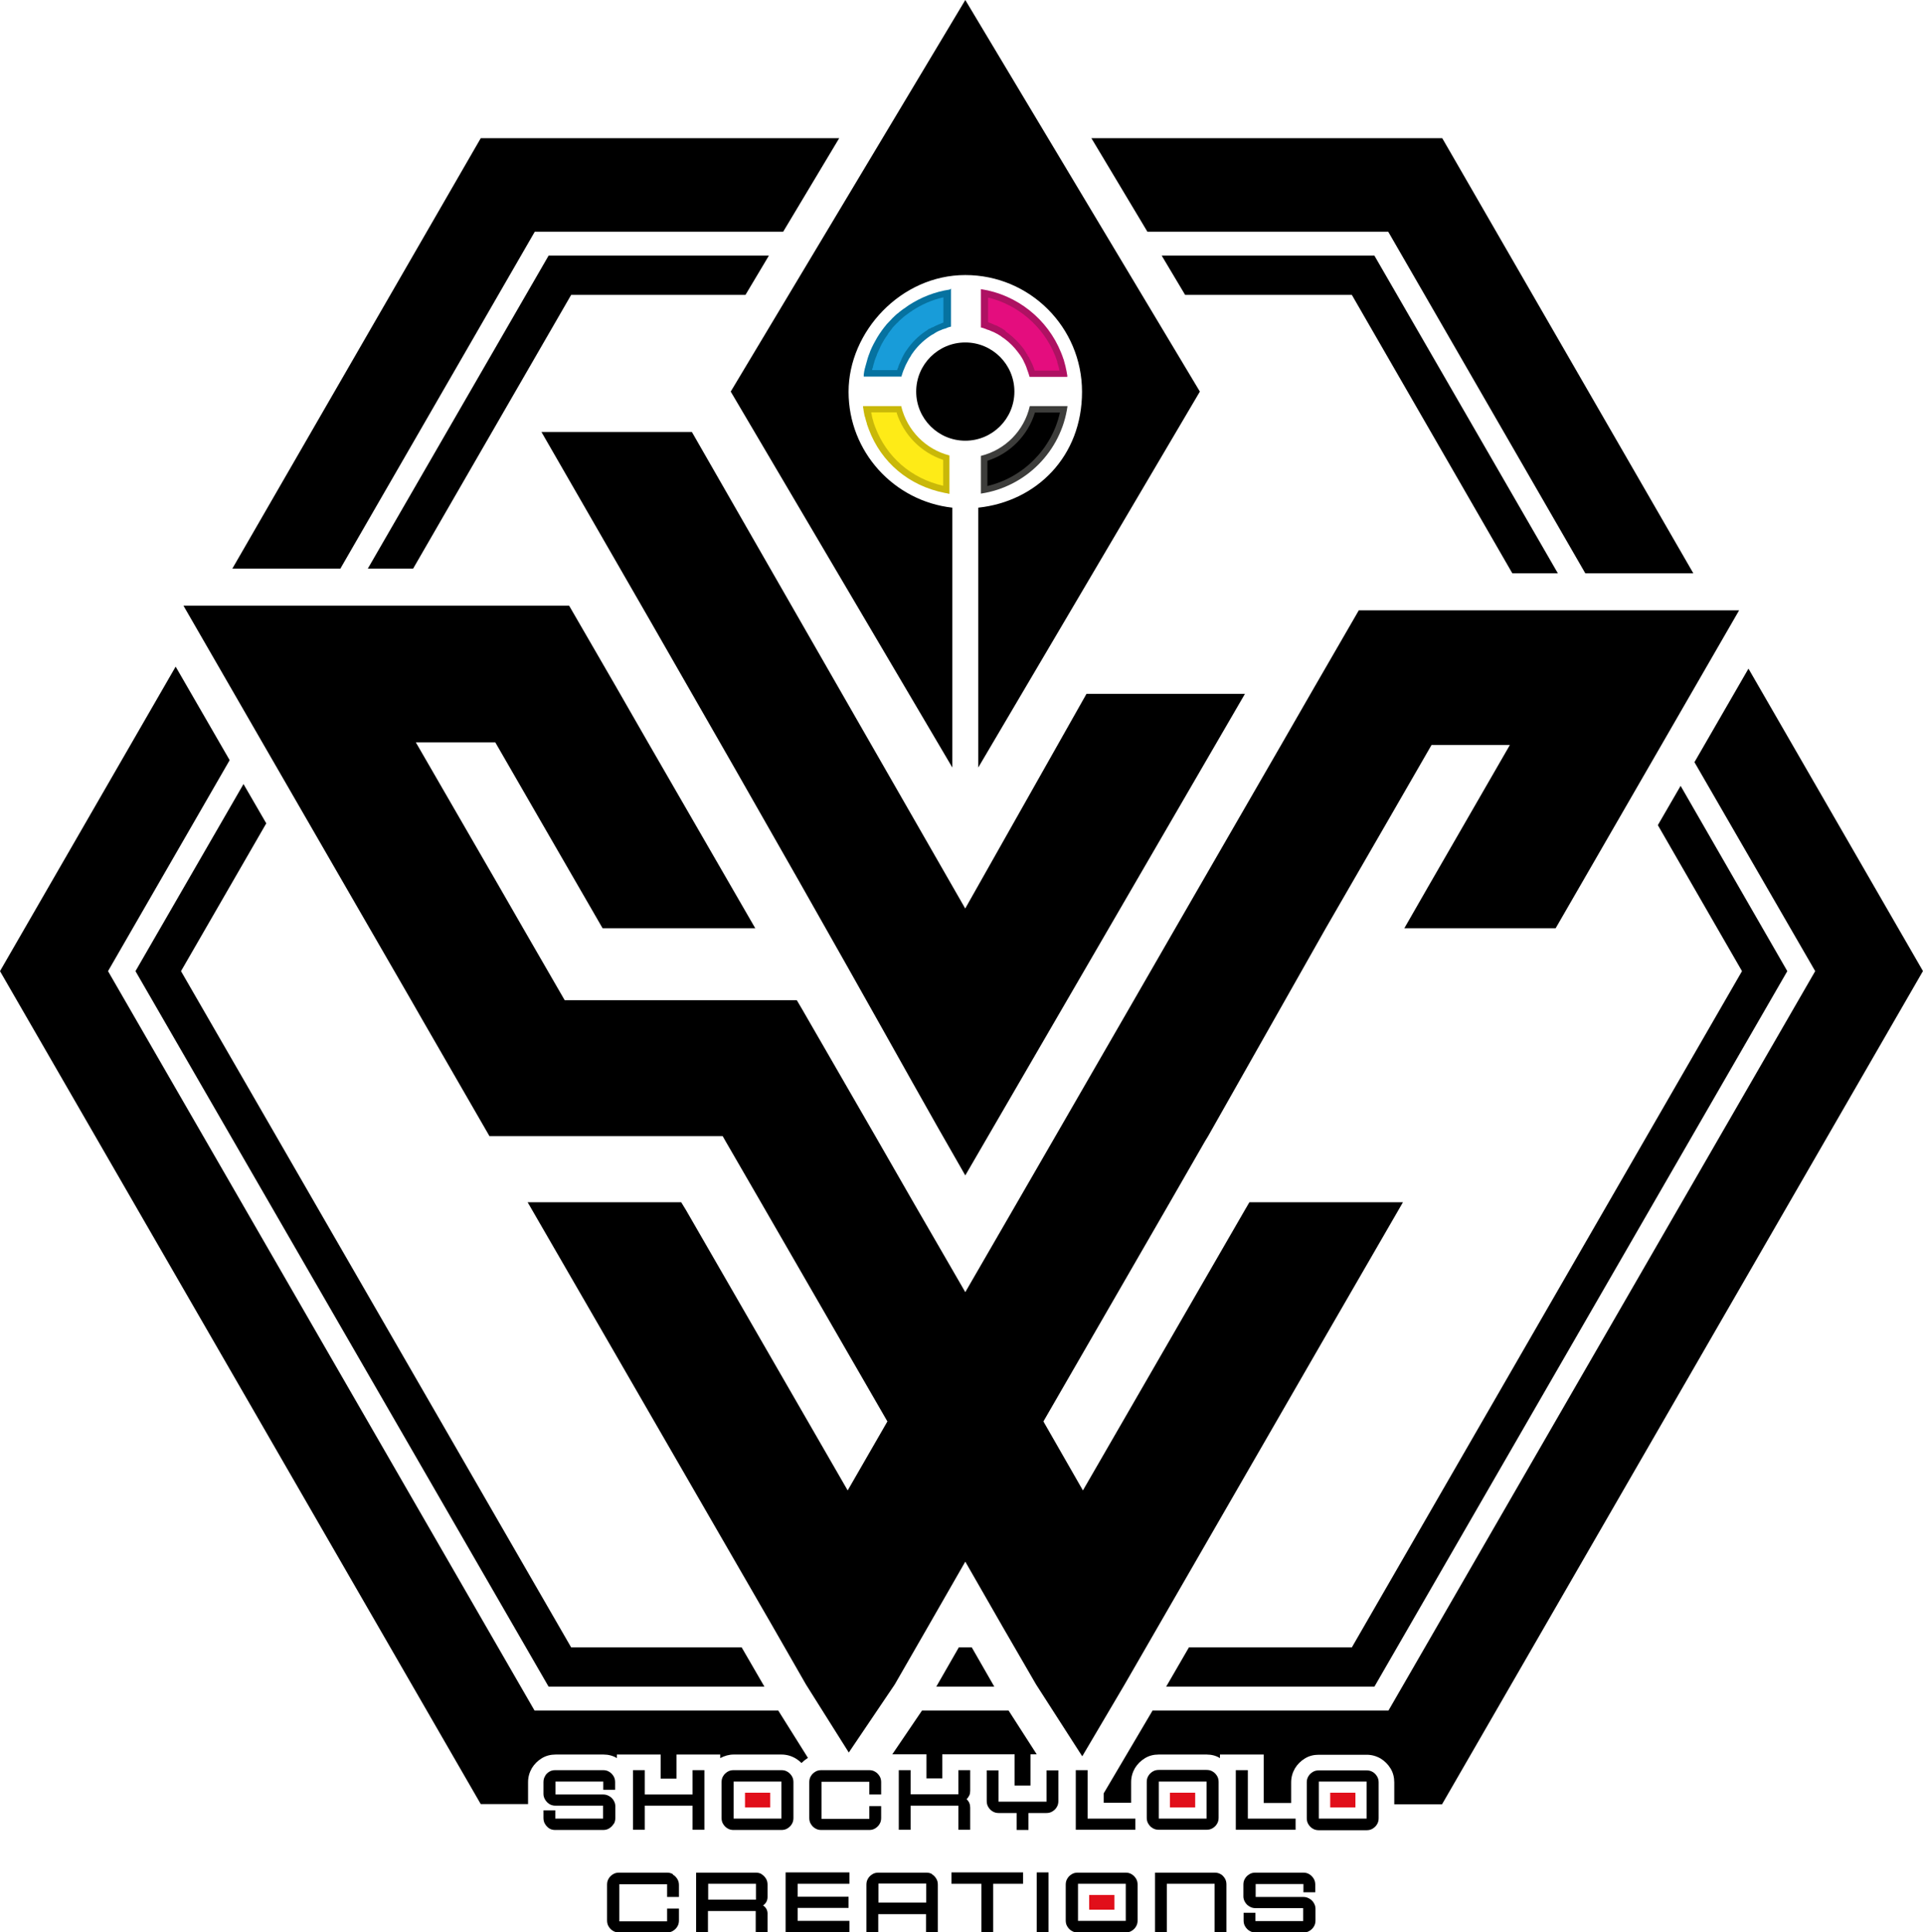 <svg xmlns="http://www.w3.org/2000/svg" id="Capa_1" viewBox="0 0 861.6 865.4"><defs><style>      .st0 {        fill: #e40d7e;      }      .st1 {        fill: #ae1162;      }      .st2 {        fill: #3d3d3b;      }      .st3 {        fill: #e10f1a;      }      .st4 {        fill: #c9b809;      }      .st5 {        fill: #189cd9;      }      .st6 {        fill: #feeb17;      }      .st7 {        fill: #0672a0;      }    </style></defs><g><polygon points="622 103.8 710.3 256.8 758.7 256.8 646.2 61.9 489 61.9 514.1 103.8 622 103.8"></polygon><polygon points="239.6 103.8 350.9 103.8 376 61.9 215.4 61.9 104.1 254.7 152.5 254.7 239.6 103.8"></polygon><polygon points="245.8 755.5 342.5 755.5 332.3 737.9 255.9 737.9 81.1 435 119.3 368.8 109.1 351.2 60.7 435 245.8 755.5"></polygon><polygon points="800.8 435 753 352 742.8 369.6 780.5 435 605.7 737.9 532.7 737.9 522.5 755.5 615.8 755.5 800.8 435"></polygon><polygon points="334 132.1 344.5 114.5 245.8 114.5 164.8 254.7 185.1 254.7 255.9 132.1 334 132.1"></polygon><polygon points="520.5 114.5 531 132.1 605.7 132.1 677.6 256.8 698 256.8 615.8 114.5 520.5 114.5"></polygon><polygon points="435.4 737.9 429.6 737.9 419.5 755.5 445.5 755.5 435.4 737.9"></polygon><path d="M861.6,435l-78.2-135.5-24.2,41.9,54.1,93.6-191.2,331.2h-105.7l-21.9,37.1v4.2h12.3v-9.2c0-2.3.6-4.4,1.7-6.3,1.1-1.8,2.6-3.3,4.4-4.4,1.9-1.2,4-1.7,6.3-1.7h21.4c2.2,0,4.2.5,6,1.6v-1.6h19.6v21.7h12.3v-9.2c0-2.3.6-4.4,1.7-6.3,1.1-1.8,2.6-3.3,4.4-4.4,1.9-1.2,4-1.7,6.3-1.7h21.4c2.3,0,4.4.6,6.3,1.7,1.8,1.1,3.3,2.6,4.4,4.4,1.2,1.9,1.7,4.1,1.7,6.3v9.8h21.4l215.4-373.1h0Z"></path><path d="M238.3,792c1.1-1.8,2.6-3.3,4.4-4.4,1.9-1.2,4.1-1.7,6.3-1.7h21.4c2.1,0,4.2.5,6,1.6v-1.6h19.6v10.8h7.1v-10.8h19.6v1.6c1.9-1,3.9-1.6,6-1.6h21.4c2.3,0,4.4.6,6.3,1.7,1,.6,1.9,1.3,2.7,2.1.8-.8,1.7-1.5,2.6-2.1.1,0,.2-.1.3-.2l-13.3-21.2h-109.2L48.4,435l54.5-94.5-24.2-41.9L0,435l215.4,373.1h21.2v-9.8c0-2.3.6-4.4,1.7-6.3Z"></path><polygon points="415.1 796.6 422.2 796.6 422.2 785.8 435 785.8 441.8 785.8 454.6 785.8 454.6 799.8 461.7 799.8 461.7 785.8 464.5 785.8 451.9 766.2 413.1 766.2 399.8 785.8 415.1 785.8 415.1 796.6"></polygon></g><g><rect class="st3" x="333.8" y="803" width="11.3" height="6.6"></rect><rect class="st3" x="488" y="848.8" width="11.3" height="6.6"></rect><rect class="st3" x="524.2" y="803" width="11.3" height="6.6"></rect><rect class="st3" x="596" y="803" width="11.3" height="6.6"></rect></g><g><path d="M432.5,407l-122.5-213.5h-67.4c146.9,254.5,155,272.5,189.9,333l125.3-215.7h-71l-54.3,96.1h0Z"></path><circle cx="432.5" cy="175.4" r="22"></circle><polygon points="165.6 415.8 184.2 448 189.3 456.9 219.3 508.9 323.8 508.9 325.1 511.2 340.9 538.5 397.6 636.7 379.8 667.6 307.4 542.1 305.2 538.5 236.4 538.5 273 601.8 345.5 727.3 361.1 754.5 380.3 785 400.9 754.5 415.4 729.3 432.5 699.5 449.6 729.3 464.2 754.5 484.9 786.7 503.9 754.5 519.6 727.3 592 601.8 628.6 538.5 559.8 538.5 557.7 542.1 485.2 667.6 467.5 636.7 524.2 538.5 539.9 511.2 541.3 508.9 594 415.8 622.2 367 641.4 333.7 676.5 333.7 639.7 397.5 629.2 415.8 697 415.8 744.4 333.7 779.2 273.4 608.8 273.4 588.5 308.5 574 333.7 526.6 415.8 505.8 451.9 472.9 508.9 455.8 538.5 433.3 577.4 432.5 578.8 431.7 577.4 409.2 538.5 392.2 508.9 359.3 451.9 357 448 253 448 247.8 439 234.4 415.8 223.7 397.2 186.3 332.5 221.9 332.5 241.4 366.3 270 415.8 338.4 415.8 290.3 332.5 275.6 306.9 255 271.3 82.2 271.3 117.5 332.5 165.6 415.8"></polygon><path d="M426.7,227.4c-26.1-2.9-46.5-25-46.5-51.9s23.4-52.3,52.3-52.3,52.3,23.4,52.3,52.3-20.3,49.1-46.5,51.9v116.4l99.3-168.4L432.5,0l-105.1,175.4,99.3,168.4v-116.4h0Z"></path><path d="M275,817c.5-.8.7-1.7.7-2.7v-5.3c0-.9-.3-1.8-.8-2.6s-1.1-1.4-2-1.9-1.7-.7-2.6-.7h-21.4v-5.8h21.4v3.7h5.3v-3.4c0-1-.2-1.9-.7-2.7-.5-.8-1.1-1.5-2-2-.8-.5-1.7-.7-2.7-.7h-21.4c-1,0-1.9.2-2.7.7-.8.5-1.5,1.1-1.9,2-.5.8-.7,1.7-.7,2.7v5.3c0,.9.3,1.8.8,2.6.5.8,1.1,1.4,1.9,1.9.8.5,1.7.7,2.6.7h21.4v5.8h-21.4v-3.7h-5.3v3.4c0,1,.2,1.9.7,2.7.5.8,1.1,1.5,1.9,2,.8.5,1.7.7,2.7.7h21.4c1,0,1.9-.2,2.7-.7.8-.5,1.5-1.1,2-2h0Z"></path><polygon points="315.6 819.6 315.6 792.9 310.3 792.9 310.3 803.8 288.9 803.8 288.9 792.9 283.6 792.9 283.6 819.6 288.9 819.6 288.9 808.8 310.3 808.8 310.3 819.6 315.6 819.6"></polygon><path d="M354.8,817c.5-.8.7-1.7.7-2.7v-16c0-1-.2-1.9-.7-2.7-.5-.8-1.1-1.5-2-2-.8-.5-1.7-.7-2.7-.7h-21.4c-1,0-1.9.2-2.7.7-.8.5-1.5,1.1-2,2-.5.8-.7,1.7-.7,2.7v16c0,1,.2,1.9.7,2.7.5.8,1.1,1.5,2,2,.8.5,1.7.7,2.7.7h21.4c1,0,1.9-.2,2.7-.7.8-.5,1.5-1.1,2-2ZM350.1,814.6h-21.4v-16.6h21.4v16.6Z"></path><path d="M394.8,803.6v-5.3c0-1-.2-1.9-.7-2.7-.5-.8-1.1-1.5-2-2-.8-.5-1.7-.7-2.7-.7h-21.4c-1,0-1.9.2-2.7.7-.8.5-1.5,1.1-2,2-.5.8-.7,1.7-.7,2.7v16c0,1,.2,1.9.7,2.7s1.1,1.5,2,2c.8.5,1.7.7,2.7.7h21.4c1,0,1.9-.2,2.7-.7.8-.5,1.5-1.1,2-2,.5-.8.7-1.7.7-2.7v-5.3h-5.3v5.7h-21.4v-16.6h21.4v5.7h5.3Z"></path><path d="M434.7,802.1v-9.2h-5.3v10.8h-21.4v-10.8h-5.3v26.7h5.3v-10.8h21.4v10.8h5.3v-9.9c0-.7-.1-1.4-.4-2.1s-.7-1.2-1.2-1.7c.5-.5.9-1.1,1.2-1.7s.4-1.4.4-2.1h0Z"></path><path d="M468.8,807h-21.4v-14h-5.3v13.7c0,1,.2,1.9.7,2.7.5.8,1.1,1.5,2,2,.8.5,1.7.7,2.7.7h8v7.6h5.3v-7.6h8c1,0,1.9-.2,2.7-.7.8-.5,1.5-1.1,2-2,.5-.8.7-1.7.7-2.7v-13.7h-5.3v14h0Z"></path><polygon points="482 792.9 482 819.6 508.7 819.6 508.7 814.6 487.3 814.6 487.3 792.9 482 792.9"></polygon><path d="M540.6,819.6c1,0,1.9-.2,2.7-.7.8-.5,1.5-1.1,2-2,.5-.8.7-1.7.7-2.7v-16c0-1-.2-1.9-.7-2.7-.5-.8-1.1-1.5-2-2-.8-.5-1.7-.7-2.7-.7h-21.4c-1,0-1.9.2-2.7.7-.8.5-1.5,1.1-2,2-.5.8-.7,1.7-.7,2.7v16c0,1,.2,1.9.7,2.7.5.8,1.1,1.5,2,2,.8.5,1.7.7,2.7.7h21.4ZM519.2,798h21.4v16.6h-21.4v-16.6Z"></path><polygon points="553.7 792.9 553.7 819.6 580.5 819.6 580.5 814.6 559.1 814.6 559.1 792.9 553.7 792.9"></polygon><path d="M615,793.7c-.8-.5-1.7-.7-2.7-.7h-21.4c-1,0-1.9.2-2.7.7-.8.5-1.5,1.1-2,2-.5.8-.7,1.7-.7,2.7v16c0,1,.2,1.9.7,2.7.5.8,1.1,1.5,2,2,.8.5,1.7.7,2.7.7h21.4c1,0,1.9-.2,2.7-.7.8-.5,1.5-1.1,2-2,.5-.8.7-1.7.7-2.7v-16c0-1-.2-1.9-.7-2.7s-1.1-1.5-2-2ZM612.3,814.6h-21.4v-16.6h21.4v16.6Z"></path><path d="M301.5,839.5c-.8-.5-1.7-.7-2.7-.7h-21.4c-1,0-1.9.2-2.7.7-.8.5-1.5,1.1-2,2-.5.8-.7,1.7-.7,2.7v16c0,1,.2,1.9.7,2.7.5.8,1.1,1.5,2,2,.8.5,1.7.7,2.7.7h21.4c1,0,1.9-.2,2.7-.7.8-.5,1.5-1.1,2-2,.5-.8.7-1.7.7-2.7v-5.3h-5.3v5.7h-21.4v-16.6h21.4v5.7h5.3v-5.3c0-1-.2-1.9-.7-2.7-.5-.8-1.1-1.5-2-2h0Z"></path><path d="M341.3,839.5c-.8-.5-1.7-.7-2.7-.7h-26.7v26.7h5.3v-9.5h21.4v9.5h5.3v-8.6c-.1-1.5-.8-2.6-2-3.4,1.3-.9,2-2.2,2-3.8v-5.5c0-1-.2-1.9-.7-2.7-.5-.8-1.1-1.5-2-2h0ZM338.7,850.9h-21.4v-7.1h21.4v7.1Z"></path><polygon points="352 865.4 380.6 865.4 380.6 860.4 357.4 860.4 357.4 854.6 380.2 854.6 380.2 849.6 357.4 849.6 357.4 843.8 380.6 843.8 380.6 838.7 352 838.7 352 865.4"></polygon><path d="M417.7,839.5c-.8-.5-1.7-.7-2.7-.7h-21.4c-1,0-1.9.2-2.7.7-.8.5-1.5,1.1-2,2-.5.8-.7,1.7-.7,2.7v21.4h5.3v-8.2h21.4v8.2h5.3v-21.4c0-1-.2-1.9-.7-2.7s-1.1-1.5-2-2h0ZM415,852.2h-21.4v-8.5h21.4v8.5Z"></path><polygon points="426.3 843.8 439.7 843.8 439.7 865.4 445 865.4 445 843.8 458.4 843.8 458.4 838.7 426.3 838.7 426.3 843.8"></polygon><rect x="464.5" y="838.7" width="5.3" height="26.7"></rect><path d="M507,839.5c-.8-.5-1.7-.7-2.7-.7h-21.4c-1,0-1.9.2-2.7.7-.8.5-1.5,1.1-2,2-.5.8-.7,1.7-.7,2.7v16c0,1,.2,1.9.7,2.7.5.8,1.1,1.5,2,2,.8.5,1.7.7,2.7.7h21.4c1,0,1.9-.2,2.7-.7.8-.5,1.5-1.1,2-2,.5-.8.7-1.7.7-2.7v-16c0-1-.2-1.9-.7-2.7s-1.1-1.5-2-2ZM504.4,860.4h-21.4v-16.6h21.4v16.6Z"></path><path d="M546.9,839.5c-.8-.5-1.7-.7-2.7-.7h-26.7v26.7h5.3v-21.7h21.4v21.7h5.3v-21.4c0-1-.2-1.9-.7-2.7-.5-.8-1.1-1.5-2-2h0Z"></path><path d="M586.6,839.5c-.8-.5-1.7-.7-2.7-.7h-21.4c-1,0-1.9.2-2.7.7-.8.5-1.5,1.1-2,2-.5.8-.7,1.7-.7,2.7v5.3c0,.9.3,1.8.8,2.6.5.8,1.1,1.4,2,1.9.8.5,1.7.7,2.6.7h21.4v5.8h-21.4v-3.7h-5.3v3.4c0,1,.2,1.9.7,2.7.5.8,1.1,1.5,2,2,.8.5,1.7.7,2.7.7h21.4c1,0,1.9-.2,2.7-.7.8-.5,1.5-1.1,2-2,.5-.8.7-1.7.7-2.7v-5.3c0-.9-.3-1.8-.8-2.6s-1.1-1.4-2-1.9-1.7-.7-2.6-.7h-21.4v-5.8h21.4v3.7h5.3v-3.4c0-1-.2-1.9-.7-2.7s-1.1-1.5-2-2h0Z"></path></g><path class="st6" d="M423.7,219.3c-15.5-3.1-27.5-13.2-32.9-27.5-.3-.8-.6-1.6-.9-2.4h0c-.3-1-.5-1.9-.8-2.8v-.4c-.1-.2-.2-.4-.2-.6-.2-.7-.3-1.4-.4-2.1h0c0,0,14.4,0,14.4,0,2.9,10.4,10.9,18.6,21.3,21.6v14.4c-.1,0-.3,0-.4,0h0Z"></path><path d="M440.9,205.3c10.5-3,18.8-11.4,21.6-22h14.1c-3.2,18.1-17.6,32.6-35.7,36.1v-14.1h0Z"></path><path class="st5" d="M388.4,167.5c.1-.7.3-1.3.4-1.9l.2-.7c.3-1.1.5-2.1.9-3.1,0,0,.1-.3.1-.4.3-.9.6-1.8,1-2.7,0,0,.2-.5.2-.6.5-1.1.9-2,1.3-2.9h0c.5-1.1,1-1.9,1.5-2.8,0,0,.3-.5.3-.5.6-1,1.2-1.9,1.8-2.7h0c0,0,0-.2,0-.2h0c.6-.9,1.1-1.6,1.7-2.3l.5-.6c.6-.7,1.3-1.5,2-2.2.1-.1.2-.2.4-.4h.1c.6-.7,1.1-1.2,1.7-1.7.3-.3.6-.5.9-.8.5-.4,1.1-.9,1.6-1.3.5-.4,1-.8,1.6-1.1,0,0,.6-.4.7-.5l.3-.2c5-3.2,10.4-5.4,16-6.5v14.1c-.2,0-.5.1-.8.2-.2,0-.5.1-.7.2l-1.3.5c-.4.2-.7.3-1,.4-.3.1-.6.3-1,.4-.2,0-.3.2-.5.2-.1,0-.8.4-.9.5-.2,0-.4.2-.5.3-.1,0-.6.4-.6.4h-.2c-.4.3-.7.5-1.1.8,0,0-.3.2-.3.2-3.3,2.2-6.1,5.1-8.4,8.4,0,0-.2.2-.2.4-.2.3-.4.7-.6,1l-.3.4c0,.1-.2.3-.2.4-.2.3-.4.8-.6,1.1h0c-.1.3-.2.6-.4.8-.1.3-.3.7-.5,1-.1.3-.3.6-.4,1,0,.2-.2.4-.2.7l-.2.6c-.1.3-.2.5-.3.8-.1.3-.2.6-.3,1v.2h-14.1,0Z"></path><path class="st7" d="M422.7,133.2v11.3c-.2,0-.3.1-.5.2h-.3c0,.1,0,.1,0,.1h0c-.1,0-.3.1-.4.2-.2,0-.4.1-.5.2h-.1s0,0,0,0c-.3.1-.6.2-.9.4-.4.1-.7.3-1.1.5-.2,0-.4.2-.5.3,0,0-.2.1-.3.1h0s0,0,0,0c-.1,0-.3.2-.5.2s-.4.2-.6.3c-.1,0-.3.2-.4.2,0,0-.1,0-.2.1h-.2c-.3.3-.7.5-1.1.8,0,0-.2.1-.3.2h0s0,0,0,0c-3.5,2.3-6.4,5.3-8.7,8.7-.1.1-.2.3-.3.4-.2.4-.5.7-.7,1.1v.2c-.2,0-.2.1-.2.2,0,.1-.2.3-.2.4-.2.4-.5.9-.6,1.2h0c-.1.3-.3.6-.4.9-.2.4-.3.7-.5,1.1-.1.3-.3.7-.4.9-.1.3-.2.5-.3.8v.3c-.1,0-.2.3-.2.3-.1.3-.2.6-.3.8,0,0,0,.2,0,.2h-11.2c0,0,0-.1,0-.2v-.5c.1,0,.2-.2.2-.2.2-1.1.5-2,.8-3h0c0-.2,0-.3.1-.4.3-.8.6-1.7,1-2.6v-.2c.1-.1.2-.2.2-.4.5-1.1.9-2,1.3-2.8h0c0,0,0-.1,0-.1h0c.4-.9.9-1.7,1.4-2.6,0-.1.1-.2.2-.3,0,0,0-.1,0-.1h0s0,0,0,0c.6-.9,1.1-1.7,1.7-2.5h.1v-.2h0s0-.1,0-.1c.5-.7,1.1-1.4,1.6-2.1.1-.1.2-.2.3-.4l.2-.3c.6-.7,1.3-1.4,2-2.1h0s0,0,0,0c0,0,.1-.1.2-.2h.2c0-.1,0-.2,0-.2h0c.5-.5,1-1,1.6-1.5.3-.2.6-.5.9-.8.5-.4,1-.8,1.6-1.2.5-.4,1-.7,1.5-1.1l.4-.2h0s.5-.4.5-.4c4.3-2.8,8.9-4.8,13.8-5.9M425.5,129.7c-6.7,1-12.9,3.5-18.3,7h0c-.3.2-.7.5-1,.7-.5.4-1.1.8-1.6,1.1-.6.4-1.1.9-1.7,1.3-.3.3-.6.6-1,.8-.6.5-1.2,1.1-1.7,1.6-.2.2-.4.3-.5.5-.7.7-1.4,1.5-2.1,2.2-.2.2-.4.4-.6.7-.6.7-1.2,1.5-1.8,2.3,0,0-.1.2-.2.3-.6.9-1.3,1.8-1.8,2.7-.1.2-.2.4-.3.5-.5.9-1,1.8-1.5,2.7,0,0,0,.1-.1.2-.5,1-1,2-1.4,3,0,.2-.2.4-.2.6-.4.9-.7,1.9-1,2.8,0,.1-.1.3-.1.4-.3,1.1-.6,2.1-.9,3.2,0,.2-.1.5-.2.7-.2.9-.4,1.8-.5,2.8,0,.1,0,.3,0,.4h0c0,.2,0,.3,0,.5h16.9c.1-.4.2-.9.4-1.3,0-.3.2-.6.3-.9.1-.4.2-.7.4-1,.1-.3.2-.6.4-1,.1-.3.2-.6.4-.9.1-.3.3-.7.5-1,.1-.3.3-.5.4-.8.2-.4.4-.7.6-1.1.1-.2.2-.4.4-.6.2-.4.5-.8.7-1.2,0-.1.1-.2.2-.3,2.1-3.1,4.8-5.8,8-8,.1,0,.2-.2.3-.2.4-.3.8-.5,1.2-.7.2-.1.4-.2.6-.4.4-.2.7-.4,1-.6.3-.1.5-.3.8-.4.3-.1.6-.3,1-.4.3-.1.6-.3.9-.4.3-.1.6-.2,1-.3.4-.1.7-.2,1-.4.3-.1.6-.2.9-.3.3,0,.6-.2.8-.2v-17h0Z"></path><path class="st0" d="M462.5,167.5c0,0-.2-.6-.2-.6,0-.2-.1-.5-.2-.7,0-.3-.2-.7-.4-1.1,0-.3-.2-.6-.3-.9-.1-.4-.3-.7-.5-1.1-.1-.4-.3-.7-.4-.9,0-.2-.2-.4-.3-.5l-.4-.7c-.1-.2-.2-.5-.4-.7,0-.2-.2-.3-.3-.5v-.2c-.4-.4-.6-.8-.8-1.1,0-.1-.1-.2-.2-.3,0,0-.5-.8-.7-1.1h0s-.3-.4-.3-.4c-1.7-2.2-3.7-4.2-5.9-5.9l-.4-.3h0c-.2-.2-.9-.6-.9-.6-.2-.1-.2-.2-.3-.2h-.1c-.4-.3-.8-.6-1.2-.8l-.6-.4c-.4-.2-.7-.4-1.1-.6-.3-.1-.6-.3-.9-.4-.2,0-1.8-.8-2-.9l-1.3-.4c-.3-.1-.6-.2-.9-.3-.2,0-.5-.1-.7-.2v-14.1c14.8,2.8,27.4,13.1,33.1,27.2v.3c.1,0,.1,0,.1,0,.3.9.6,1.7.9,2.5,0,.1,0,.2.1.3v.3c.3.8.6,1.6.8,2.5l.2,1c.1.6.2,1.2.4,1.9h-14.1,0Z"></path><path class="st1" d="M442.4,133.2c13.6,3.2,25,12.9,30.3,26l.2.5h0c.3.8.5,1.5.8,2.2h0c0,0,0,.1,0,.1,0,0,0,.1,0,.2,0,.1,0,.2.1.4.3.9.5,1.7.7,2.4,0,.1,0,.3.1.4,0,.2,0,.4.1.5,0,0,0,0,0,.1h-11.2c0,0,0-.1,0-.2-.1-.4-.3-.8-.4-1.2-.1-.3-.2-.6-.4-1-.1-.4-.3-.7-.5-1.1-.1-.3-.3-.7-.5-1,0-.2-.2-.4-.3-.6,0-.1-.1-.2-.2-.3v-.3c-.3-.3-.4-.5-.6-.8-.1-.2-.2-.4-.3-.5v-.2c-.4-.4-.6-.9-.8-1.2-.1-.2-.2-.3-.3-.4h0c-.1-.3-.3-.5-.4-.7h0c0,0-.6-.8-.6-.8-1.8-2.3-3.9-4.4-6.2-6.2l-.8-.6h0c-.1,0-.2-.2-.4-.3h-.2c0-.1,0-.2,0-.2h0c0,0,0-.1-.1-.2h-.1c0-.1-.1-.2-.1-.2-.4-.2-.8-.5-1.1-.7l-.3-.2-.4-.2h0s0,0,0,0c-.4-.2-.7-.4-1.1-.6-.3-.2-.6-.3-1-.5-.2,0-.4-.2-.6-.2-.1,0-.3-.1-.4-.2h0s0,0,0,0c-.1,0-.3-.1-.4-.2-.2,0-.4-.2-.5-.2h0s0,0,0,0c-.2,0-.4-.1-.5-.2-.1,0-.3-.1-.5-.2h-.2c-.2-.2-.4-.2-.6-.3v-11.3M439.5,129.7v17c.3,0,.6.1.8.2.3,0,.6.2.9.3.4.1.7.2,1,.4.3.1.6.2,1,.3.3.1.6.3.9.4.3.1.6.3,1,.4.3.1.5.3.8.4.4.2.7.4,1,.5.2.1.4.3.6.4.4.2.8.4,1.1.7.1.1.3.2.4.3.4.3.9.6,1.3.9h0c2.1,1.6,4,3.5,5.6,5.6,0,0,0,0,0,0,.3.4.6.8.9,1.2.1.1.2.3.3.4.2.4.5.7.7,1.1.1.2.3.4.4.7.2.3.4.7.5,1,.1.3.3.6.4.8.1.3.3.6.4.9.1.3.3.6.4,1,.1.3.2.6.3.9.1.4.3.7.4,1.1.1.3.2.6.3.9.1.4.3.9.4,1.3h16.9c0-.2,0-.3,0-.5h0c0-.2,0-.4-.1-.6-.1-.9-.3-1.7-.5-2.6,0-.3-.2-.7-.2-1-.2-.9-.5-1.7-.7-2.6,0-.2-.1-.4-.2-.6-.3-1-.7-2-1.1-3-.3-.6-.3-.6,0,0-6-14.9-19.6-25.9-35.9-28.4h0Z"></path><path class="st2" d="M474.9,184.8c-3.6,16.2-16.4,29.1-32.5,32.9v-11.3c10.1-3.2,18.2-11.4,21.3-21.6h11.2M478.3,181.9h-16.9c-2.5,11-11,19.6-21.9,22.3v16.9c20.1-3,36-19,38.8-39.2h0Z"></path><path class="st4" d="M401.7,184.8c3.2,10,11,17.9,20.9,21.2v11.6c-14.4-3.3-25.4-12.9-30.5-26.4-.3-.9-.6-1.6-.8-2.3,0,0,0-.1,0-.2h0c-.3-.8-.5-1.7-.7-2.6v-.4c-.1-.2-.2-.3-.2-.6,0-.1,0-.3,0-.4h11.6M403.9,181.9h-17.2c0,.2,0,.3,0,.5h0c0,.4.2.8.2,1.3.1.8.3,1.5.4,2.2,0,.3.2.7.3,1,.2.9.5,1.9.8,2.8,0,0,0,.1,0,.2.3.8.6,1.6.9,2.5,5.5,14.6,17.8,25.2,34,28.4.6.1,1.3.2,1.9.4,0,0,.2,0,.2,0v-17.2c-10.6-2.7-19-11.2-21.6-22h0Z"></path></svg>